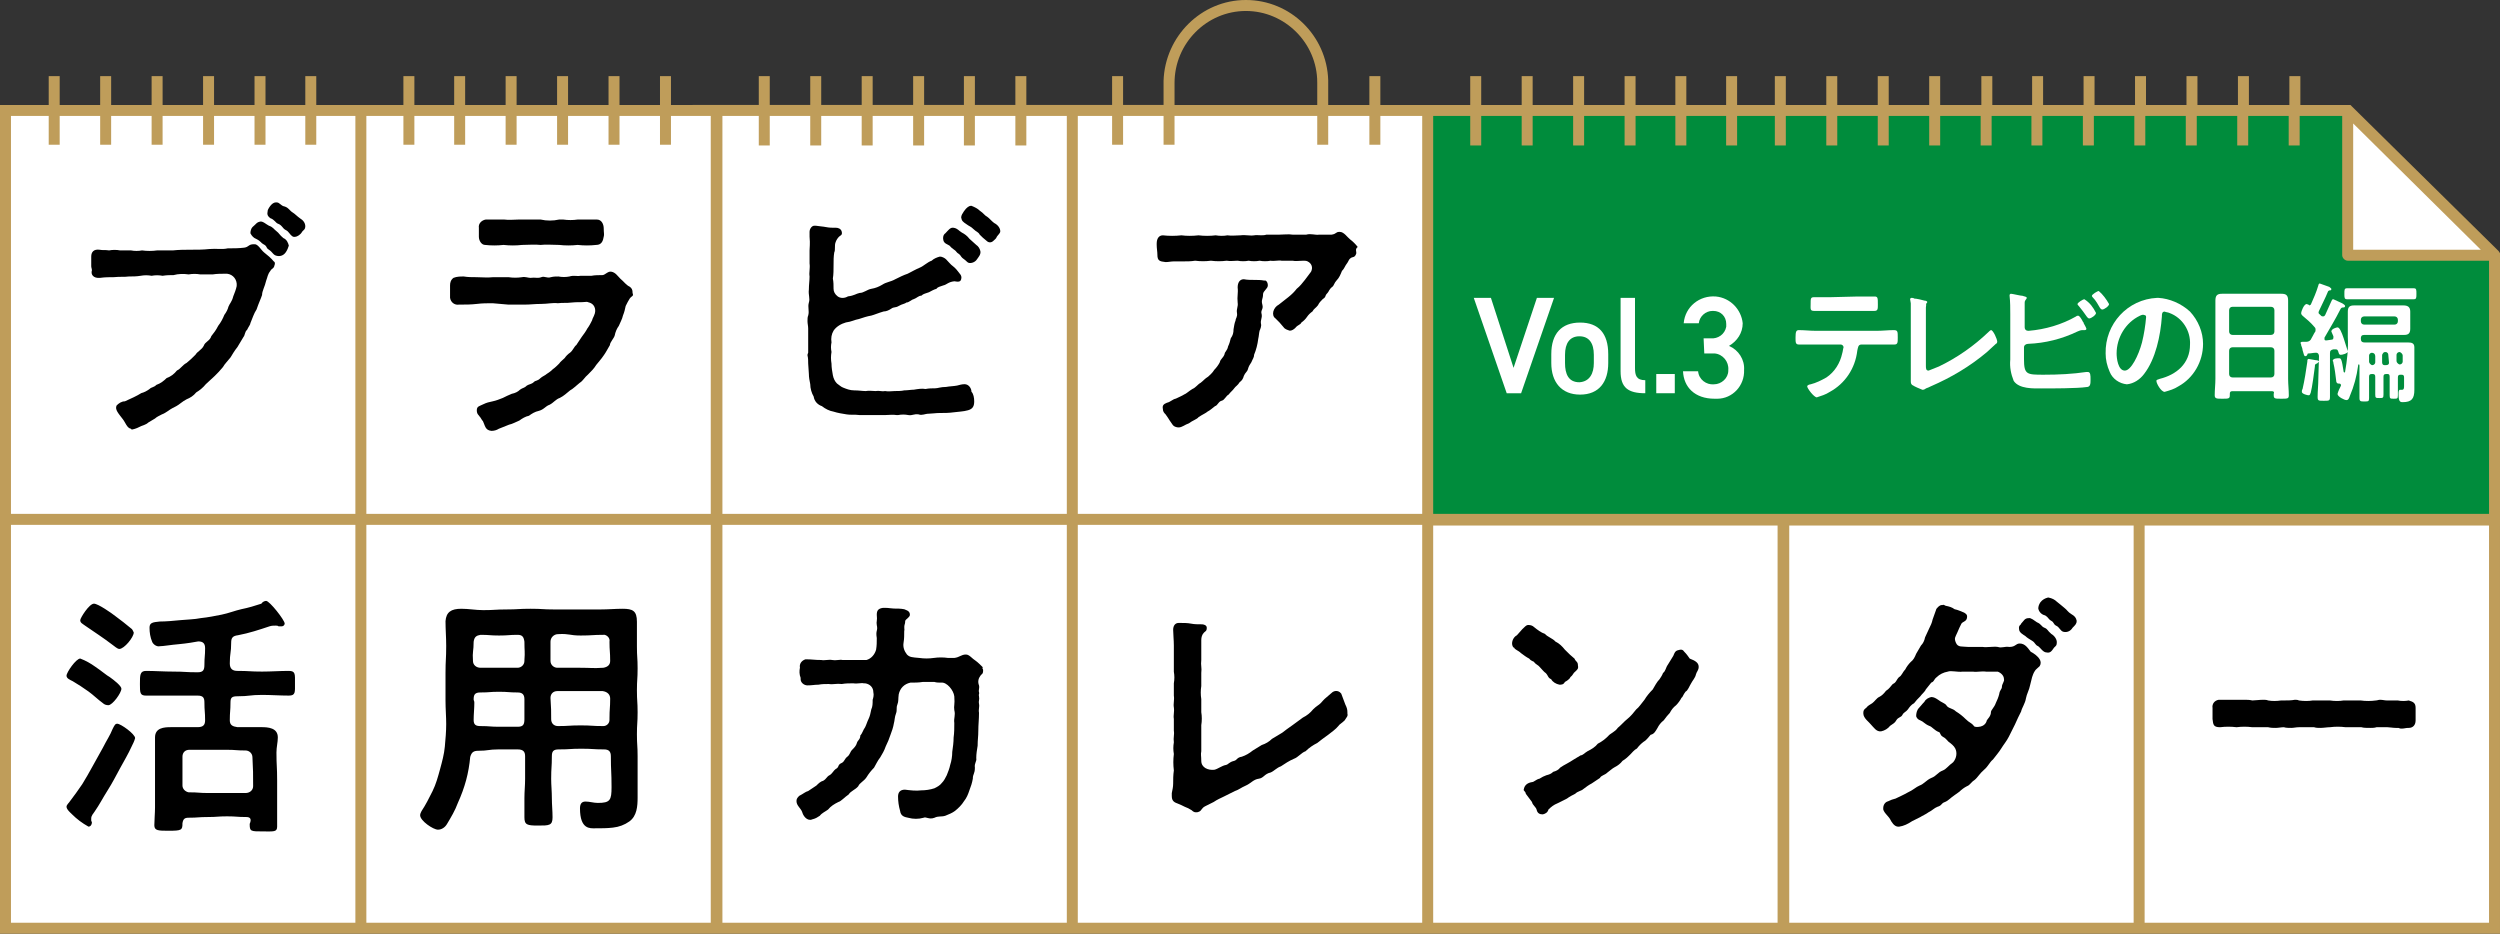 <?xml version="1.0" encoding="utf-8"?>
<!-- Generator: Adobe Illustrator 28.1.0, SVG Export Plug-In . SVG Version: 6.00 Build 0)  -->
<svg version="1.1" id="レイヤー_1" xmlns="http://www.w3.org/2000/svg" xmlns:xlink="http://www.w3.org/1999/xlink" x="0px"
	 y="0px" viewBox="0 0 364.4 136.1" style="enable-background:new 0 0 364.4 136.1;" xml:space="preserve">
<rect x="0" y="0" width="364.4" height="136.1" fill="#333333" stroke="none"/>
<style type="text/css">
	.st0{fill:#FFFFFF;}
	.st1{fill:#008C3C;}
	.st2{fill:#BF9D5A;}
</style>
<g transform="translate(182.222 68.07)">
	<g transform="translate(-181.422 -67.27)">
		<rect x="0" y="15.3" class="st0" width="51.8" height="59.6"/>
		<rect x="51.8" y="15.3" class="st0" width="51.8" height="59.6"/>
		<rect x="103.7" y="15.3" class="st0" width="51.8" height="59.6"/>
		<rect x="155.5" y="15.3" class="st0" width="51.8" height="59.6"/>
		<path class="st1" d="M362.8,36.4V75H207.3V15.3h134.1L362.8,36.4z"/>
		<rect x="103.7" y="74.9" class="st0" width="51.8" height="59.6"/>
		<rect x="51.8" y="74.9" class="st0" width="51.8" height="59.6"/>
		<rect x="0" y="74.9" class="st0" width="51.8" height="59.6"/>
		<rect x="155.5" y="74.9" class="st0" width="51.8" height="59.6"/>
		<rect x="207.3" y="74.9" class="st0" width="51.8" height="59.6"/>
		<rect x="259.2" y="74.9" class="st0" width="51.8" height="59.6"/>
		<rect x="311" y="74.9" class="st0" width="51.8" height="59.6"/>
		<path d="M39.2,37.9c-0.1,0.5-0.4,0.4-0.6,0.8c-0.4,0.5-0.4,0.9-0.6,1.4c-0.2,0.9-0.6,1.5-0.6,2.1c-0.2,0.6-0.5,1.2-0.8,2.1
			c-0.4,0.6-0.6,1.3-0.9,2c0,0.2-0.2,0.4-0.5,1c-0.3,0.2-0.3,0.8-0.5,1c-0.3,0.5-0.6,1-0.9,1.5c-0.4,0.5-0.7,1-1,1.5
			c-0.3,0.4-0.9,1-1.1,1.4c-0.4,0.5-0.8,0.9-1.2,1.3c-0.4,0.4-0.9,0.8-1.3,1.2c-0.4,0.5-0.9,0.9-1.4,1.2c-0.4,0.5-0.9,0.8-1.4,1
			c-0.6,0.3-1.1,0.8-1.5,1s-0.8,0.4-1.2,0.7c-0.3,0.2-0.6,0.4-0.9,0.5c-0.4,0.2-0.8,0.4-1,0.6c-0.3,0.2-0.7,0.4-1,0.6
			c-0.3,0.3-0.8,0.4-1,0.5c-0.4,0.2-0.8,0.4-1.3,0.5c-0.1,0-0.2,0-0.2-0.1c-0.6-0.1-0.8-0.9-1.2-1.4c-0.6-0.8-1.2-1.4-0.9-2
			c0.3-0.3,0.7-0.6,1.2-0.6c0.4-0.2,0.9-0.4,1.3-0.6c0.4-0.2,0.8-0.4,1.1-0.6c0.4-0.1,0.8-0.3,1.2-0.6c0.3-0.3,0.6-0.2,1-0.6
			c0.6-0.2,1.1-0.6,1.5-1c0.6-0.2,1.1-0.6,1.5-1.1c0.5-0.2,0.8-0.8,1.4-1.1c0.5-0.4,0.8-0.7,1.3-1.2c0.3-0.5,0.9-0.7,1.2-1.3
			c0.2-0.6,0.9-0.7,1.1-1.4c0.4-0.5,0.7-0.9,1-1.5c0.4-0.5,0.7-1.1,0.9-1.6c0.3-0.4,0.5-0.8,0.6-1.2c0.2-0.5,0.5-0.7,0.7-1.5
			c0.2-0.5,0.4-1,0.5-1.5c0.1-0.9-0.5-1.7-1.4-1.8c-0.1,0-0.2,0-0.2,0c-0.6,0-1.3,0-1.9,0.1c-0.6,0-1.2,0-1.8,0
			c-0.6-0.1-1.1-0.1-1.7,0c-0.7-0.1-1.5-0.1-2.2,0.1c-0.5,0-1,0-1.6,0.1c-0.5-0.1-1.1-0.1-1.6,0c-0.5-0.1-1.1-0.1-1.6,0
			c-0.6,0.1-1.2,0.1-1.7,0.1c-0.8,0.1-1.2,0-2.2,0.1c-0.6,0-1.3,0-2,0.1c-1,0.1-1.4-0.5-1.2-1.1c0-0.2-0.1-0.4-0.1-0.6v-0.3
			c0-0.3,0-0.6,0-0.9v-0.2c0-0.7,0.4-1.1,1.2-1c0.5,0.1,0.8,0,1.4,0.1c0.5-0.1,1.1-0.1,1.6,0c0.6,0,1,0,1.6,0c0.5,0.1,1.1,0.1,1.6,0
			c0.7,0.1,1.5,0.1,2.2,0c0.9,0,1.4,0,2.3,0c0.9-0.1,1.8-0.1,2.6-0.1c0.9,0,1.8,0,2.7-0.1c1.1-0.1,1.8,0.1,2.7-0.1
			c0.8,0,1.6,0,2.4-0.1c0.7-0.1,0.6-0.5,1.4-0.5c0.6-0.1,1,0.8,1.5,1.2s1,0.8,1.4,1.3C39.1,37.3,39.4,37.4,39.2,37.9z M41.3,35
			c-0.1,0.3-0.2,0.6-0.4,0.9c-0.3,0.5-0.8,0.7-1.3,0.6C39,36.4,39,36,38.4,35.6c-0.5-0.3-0.2-0.5-0.8-0.8c-0.4-0.2-0.3-0.4-1.1-0.8
			c-0.3-0.1-0.6-0.4-0.8-0.8c0-0.3,0.1-0.7,0.3-0.9c0.6-0.5,0.6-0.7,1.1-0.8c0.4-0.1,0.9,0.4,1.3,0.6c0.6,0.2,0.7,0.5,1.1,0.8
			s0.4,0.5,1,1C41,34.1,41.2,34.6,41.3,35z M43.7,32.2L43.7,32.2c0,0.4-0.2,0.5-0.4,0.7c-0.1,0.1-0.1,0.2-0.3,0.4
			c-0.3,0.3-0.7,0.5-1.1,0.4c-0.6-0.4-0.5-0.7-1.1-1c-0.4-0.2-0.5-0.7-1.1-0.9c-0.3-0.1-0.5-0.6-1.1-0.8c-0.3-0.2-0.5-0.5-0.4-0.9
			c0-0.3,0.1-0.4,0.2-0.6c0.5-0.8,0.9-0.8,1.1-0.8c0.5,0,0.6,0.5,1.2,0.6c0.6,0.2,0.7,0.6,1.2,0.9c0.2,0.1,0.7,0.6,1,0.8
			C43.4,31.3,43.7,31.7,43.7,32.2L43.7,32.2z"/>
		<path d="M91,42.7c-0.2,0.3-0.4,0.7-0.6,1.1c-0.1,0.5-0.2,0.9-0.4,1.4c-0.1,0.5-0.4,1-0.6,1.5c-0.3,0.4-0.5,0.9-0.6,1.4
			c-0.1,0.4-0.7,1-0.7,1.4c-0.3,0.5-0.6,1.1-0.9,1.5c-0.4,0.6-0.8,1-1.1,1.4c-0.3,0.5-0.7,0.9-1.2,1.4c-0.5,0.4-0.7,0.9-1.2,1.2
			c-0.5,0.4-1,0.9-1.4,1.1c-0.5,0.4-0.9,0.8-1.5,1.1c-0.6,0.2-0.9,0.7-1.5,1c-0.6,0.2-0.8,0.7-1.6,0.9c-0.5,0.1-1,0.4-1.4,0.7
			c-0.5,0.1-1,0.4-1.4,0.7c-0.5,0.2-1,0.5-1.5,0.6c-0.5,0.2-1,0.4-1.5,0.6c-0.3,0.2-0.7,0.3-1,0.3h-0.1c-0.9-0.1-0.9-0.8-1.2-1.4
			c-0.2-0.2-0.3-0.5-0.5-0.7c-0.1-0.2-0.4-0.3-0.4-0.9c0-0.6,0.4-0.6,1-0.9c0.4-0.2,0.8-0.3,1.3-0.4c0.5-0.1,1-0.3,1.5-0.5
			c0.4-0.2,0.8-0.4,1.3-0.6c0.5-0.1,0.9-0.3,1.2-0.6c0.4-0.3,0.6-0.2,1-0.6c0.3-0.2,0.7-0.2,1-0.5s0.5-0.1,1-0.6
			c0.2-0.2,0.7-0.4,0.9-0.6c0.5-0.3,0.8-0.6,0.9-0.7c0.3-0.2,0.6-0.5,0.9-0.8c0.2-0.3,0.5-0.5,0.8-0.8c0.2-0.3,0.5-0.6,0.8-0.8
			c0.4-0.3,0.6-0.9,0.9-1.1c0.3-0.4,0.5-0.8,0.8-1.2s0.6-0.8,0.8-1.2c0.3-0.4,0.5-0.8,0.7-1.2c0.1-0.4,0.2-0.4,0.4-1
			c0.2-0.7-0.1-1.4-0.8-1.6c-0.1,0-0.2-0.1-0.4-0.1c-1,0.1-1.3,0-2.2,0.1c-0.8,0.1-1.2,0-2,0.1c-0.7-0.1-1.5,0.1-2.4,0.1
			c-1,0-1.6,0.1-2.4,0.1c-0.7,0-1.6,0-2.4,0L71,43.4c-0.8,0-1.5,0-2.3,0.1c-0.9,0.1-1.6,0.1-2.6,0.1c-0.6,0.1-1.2-0.3-1.3-1
			c0-0.1,0-0.2,0-0.2v-0.8c0-0.3,0-0.5,0-0.8c0-0.4,0.1-0.8,0.5-1.1c0.5-0.2,1-0.2,1.5-0.2c0.6,0.1,1.2,0.1,1.8,0.1
			c0.9,0,1.6,0.1,2.5,0c0.7,0,1.6,0,2.2,0c0.7,0.1,1.3,0.1,2,0c0.4-0.1,0.9,0.1,1.2,0.1c0.7-0.1,1.1,0.1,1.6-0.1s0.8,0.2,1.4,0
			c0.4-0.1,0.7-0.1,1.1-0.1c0.5,0.1,1.1,0.1,1.6,0c0.6-0.2,1.1,0,1.6-0.1h1.6c0.5-0.1,1.1-0.1,1.6-0.1c0.4,0,0.8-0.6,1.3-0.5
			c0.6,0.1,0.9,0.6,1.3,1c0.6,0.5,0.8,0.9,1.4,1.2c0.3,0.2,0.4,0.5,0.4,0.8v0.1C91.6,42.4,91.3,42.3,91,42.7z M69,33.7
			c0-0.5,0-0.8,0-1.3c-0.1-0.6,0.4-1.1,1-1.2l0,0h2.7c0.7,0.1,1.4,0,2.1,0c0.2,0,0.4,0,0.5,0c0.4,0,0.7,0,1.1,0c0.5,0,1,0,1.6,0
			c0.9,0.2,1.8,0.2,2.7,0c0.2,0,0.4,0,0.6,0c0.7,0.1,1.4,0.1,2.1,0c0.3,0,0.5,0,0.8,0c0.5,0,1,0,1.5,0h0.5c0.7,0,1,0.7,1,1.3
			s0.1,0.9,0,1.2c-0.1,0.6-0.3,1.2-1.1,1.2c-0.9,0.1-1.8,0.1-2.7,0c-0.9,0.1-1.8,0.1-2.7,0c-1.1,0-1.8-0.1-2.7,0
			c-0.9-0.1-1.7,0-2.7,0c-0.9,0.1-1.8,0.1-2.7,0c-0.9,0.1-1.8,0.1-2.7,0C69.4,34.9,69,34.3,69,33.7L69,33.7z"/>
		<path d="M141.2,57.7c0,0.7-0.2,1.1-0.9,1.3s-1.4,0.2-2.1,0.3c-0.7,0.1-1.4,0.1-2.1,0.1c-0.5,0-1.1,0.1-1.5,0.1
			c-0.6,0-1,0.3-1.5,0.1c-0.7-0.1-0.9,0.2-1.5,0.1c-0.5-0.1-1-0.1-1.5,0h-0.2c-0.6-0.1-1.1,0-1.7,0c-0.3,0-0.7,0-1,0s-0.6,0-0.9,0
			c-0.4,0-0.8,0-1.1,0c-0.3,0-0.5,0-0.7,0c-0.7-0.1-1.4,0-1.9-0.1c-0.6-0.1-1.3-0.2-1.9-0.4c-0.6-0.1-1.2-0.4-1.7-0.8
			c-0.6-0.2-1.1-0.7-1.2-1.4c-0.3-0.5-0.5-1.2-0.5-1.8c-0.1-0.5-0.2-1-0.2-1.5c0-0.4-0.1-1.1-0.1-1.5s0-0.8-0.1-1.2
			c0-0.1,0-0.2,0.1-0.4c0-0.4,0-0.8,0-1.2c0-0.1,0-0.2,0-0.4c0-0.6,0-1.2,0-1.9c0-0.4-0.1-0.7-0.1-1.1c0-0.3,0-0.6,0.1-0.8
			c0.2-0.7-0.1-1.2,0.1-1.9c0.2-0.6-0.1-1.1,0-1.9c0-0.7,0.1-1.3,0.1-1.9c-0.1-0.6,0.1-1.2,0-1.9c0-0.6,0-1.3,0-1.9
			c0-0.5,0.1-0.9,0-2V33c0-0.4,0.3-0.9,0.7-0.9c0.1,0,0.1,0,0.2,0c0.6,0.1,1,0.1,1.5,0.2s0.9,0.1,1.5,0.1c0.2,0,0.7,0.1,0.8,0.6
			s-0.2,0.5-0.4,0.7c-0.2,0.2-0.4,0.5-0.5,0.8c-0.2,0.5,0,1.1-0.2,1.5c-0.1,0.6-0.1,1.2-0.1,1.9c0,0.6,0,1.3-0.1,1.9
			c0.1,0.5,0.1,1,0.1,1.5c0,0.4,0.2,0.8,0.6,1.1s1,0.3,1.5,0c0.9-0.1,1.2-0.4,1.7-0.5c0.6,0,1.1-0.5,1.7-0.6s1.1-0.3,1.6-0.6
			c0.6-0.4,1.2-0.4,1.9-0.8c0.6-0.3,1.2-0.6,1.8-0.8c0.6-0.3,1.1-0.6,1.8-0.9c0.5-0.2,1.1-0.8,1.7-1c0.3-0.3,0.8-0.5,1.2-0.6
			c0.3,0,0.7,0.2,0.9,0.4c0.3,0.3,0.7,0.8,1,1c0.4,0.3,0.7,0.7,1,1.1c0.2,0.2,0.3,0.5,0.2,0.8c-0.1,0.4-0.4,0.4-1,0.3
			c-0.9,0.1-1.1,0.5-1.6,0.6c-0.5,0.2-0.8,0.2-1,0.5c-0.4,0.1-0.7,0.3-1.1,0.5c-0.5,0.2-0.8,0.2-1.1,0.5c-0.4,0-0.6,0.3-1.1,0.5
			c-0.4,0.1-0.7,0.5-1.1,0.5c-0.2,0.2-0.6,0.2-1.1,0.5s-0.7,0.1-1.1,0.4c-0.3,0.2-0.7,0.4-1.1,0.4c-0.7,0.2-1.4,0.5-1.8,0.6
			c-0.6,0.1-1.2,0.3-1.8,0.5c-0.6,0.1-1.1,0.4-1.9,0.5c-0.7,0.2-1.4,0.6-1.8,1.2c-0.3,0.5-0.4,1.1-0.3,1.7c-0.1,0.5-0.1,0.9,0,1.4
			c-0.1,0.6-0.1,1.1,0,1.7c0,0.6,0.1,1.1,0.2,1.7c0.1,0.5,0.3,0.9,0.6,1.2c0.3,0.2,0.6,0.5,0.9,0.6c0.5,0.2,1,0.4,1.6,0.4
			c0.7,0,1.2,0.1,1.7,0.1c0.5-0.1,0.9,0,1.4,0c0.6-0.1,0.9,0.1,1.4,0c0.5,0.1,1,0,1.4,0s1,0,1.4-0.1c0.5,0,1-0.1,1.4-0.1
			c0.6-0.1,1.2-0.2,1.7-0.1c0.5-0.1,1-0.1,1.4-0.1s0.8-0.2,1.6-0.2c0.5-0.1,1.1-0.1,1.6-0.2c0.4-0.1,0.7-0.2,1.1-0.2
			c0.6,0,1,0.6,1,1.1C141.1,56.6,141.2,57.2,141.2,57.7z M142.1,35.8c0.1,0.5-0.3,0.9-0.5,1.2c-0.3,0.5-1.1,0.7-1.4,0.4
			c-0.5-0.5-0.7-0.5-0.9-0.8c-0.3-0.5-0.5-0.4-0.7-0.7s-0.6-0.4-1-0.9c-0.3-0.2-0.8-0.3-0.9-0.8c-0.1-0.4,0-0.8,0.3-1
			c0.4-0.4,0.7-0.9,1.2-0.8c0.6,0.1,0.7,0.4,1.2,0.7c0.4,0.2,0.8,0.5,1.1,0.9c0.3,0.3,0.7,0.6,1,0.9C141.8,35.1,142,35.4,142.1,35.8
			L142.1,35.8z M145,32.9c0,0.3-0.3,0.5-0.5,0.8c-0.1,0.3-0.3,0.4-0.5,0.6c-0.3,0.3-0.7,0.3-1,0c-0.4-0.3-0.7-0.6-1-0.9
			c-0.2-0.4-0.5-0.4-0.9-0.8c-0.4-0.4-0.6-0.4-1-0.7c-0.6-0.4-0.7-0.5-0.8-1c0-0.3,0.2-0.6,0.4-0.9c0.4-0.6,0.8-0.8,1-0.8h0.1
			c0.5,0.2,0.9,0.4,1.2,0.7c0.6,0.4,0.7,0.7,1.1,0.9c0.3,0.2,0.6,0.6,1,0.9C144.7,32,145,32.5,145,32.9L145,32.9z"/>
		<path d="M196.9,36.1L196.9,36.1c-0.2,0.7-0.5,0.5-0.8,0.7s-0.3,0.4-0.5,0.7c-0.4,0.5-0.4,0.8-0.8,1.2c-0.2,0.5-0.4,1-0.8,1.4
			c-0.3,0.3-0.4,0.8-0.6,0.9c-0.5,0.4-0.5,0.7-0.7,0.9c-0.5,0.5-0.1,0.5-0.7,0.9c-0.3,0.3-0.5,0.5-0.7,0.9c-0.3,0.4-0.6,0.5-0.8,0.9
			c-0.3,0.2-0.6,0.5-0.8,0.8s-0.5,0.6-0.8,0.8c-0.2,0.4-0.5,0.3-0.9,0.8c-0.2,0.2-0.5,0.4-0.8,0.4c-0.3-0.1-0.7-0.2-0.9-0.5
			c-0.2-0.2-0.4-0.5-0.6-0.7c-0.2-0.2-0.4-0.4-0.6-0.6c-0.3-0.2-0.4-0.6-0.3-1c0.1-0.4,0.4-0.8,0.8-1c0.5-0.4,0.9-0.7,1.4-1.1
			c0.5-0.4,0.9-0.8,1.2-1.2c0.5-0.4,0.8-0.8,1.2-1.3c0.3-0.4,0.6-0.8,0.9-1.2c0.3-0.6,0.1-1.2-0.5-1.5c-0.2-0.1-0.4-0.1-0.6-0.1
			c-0.6,0-1.2,0.1-1.6,0c-0.5,0-1.1,0-1.6,0c-0.4-0.1-1.1,0.1-1.6,0c-0.5,0.1-1.1,0.1-1.6,0c-0.5,0.1-1.1,0.1-1.6,0
			c-0.5,0.1-1.1,0.1-1.6,0c-0.5,0-1.1,0.1-1.6,0c-0.8,0.1-1.5,0.1-2.3,0c-0.8,0.1-1.5,0.1-2.3,0c-0.6,0.1-1.2,0.1-1.8,0.1
			c-0.5,0-0.9,0-1.3,0s-0.8,0.1-1.2,0.1c-0.9-0.1-1.2-0.2-1.2-1.1c0-0.4-0.1-0.9-0.1-1.4v-0.2c0-0.7,0.3-1.2,0.9-1.2
			c0.9,0.1,1.8,0.1,2.7,0c0.8,0.1,1.6,0.1,2.5,0c0.8,0.1,1.7,0.1,2.5,0c0.6,0.1,1.2,0.1,1.7,0c0.6,0.1,1.3,0,1.9,0
			c0.8-0.1,1.4,0.1,2,0c0.5-0.1,1.2,0.1,1.8-0.1c0.6,0,1.2,0,1.9,0c0.6,0,1.3-0.1,1.9,0c0.7,0,1.3,0,2,0c0.7-0.2,1.3,0.1,1.9,0
			c0.6,0,1.2,0,1.8,0c0.7-0.1,0.6-0.4,1.1-0.4h0.1c0.6,0,1.1,0.8,1.5,1.1s0.8,0.7,1.1,1.1C196.7,35.5,196.9,35.8,196.9,36.1z
			 M184,40.8c0,0.5-0.7,0.8-0.7,1.3c0,0.7-0.3,0.8-0.1,1.5s-0.3,0.8-0.1,1.4c0.1,0.6-0.2,0.8-0.1,1.4c0.1,0.3-0.1,0.8-0.2,1
			c-0.1,0.4-0.1,0.8-0.2,1.2c-0.1,0.8-0.3,1.6-0.6,2.3c0,0.4-0.2,0.6-0.4,1.1c-0.2,0.3-0.4,0.6-0.5,1s-0.4,0.5-0.6,1
			c-0.1,0.4-0.3,0.7-0.6,0.9c-0.3,0.5-0.6,0.6-0.8,0.9c-0.2,0.3-0.6,0.6-0.8,0.9c-0.4,0.2-0.6,0.8-1,0.9c-0.5,0.1-0.6,0.7-1,0.8
			c-0.4,0.3-0.7,0.6-1.1,0.8c-0.2,0.2-0.7,0.4-1.3,0.8c-0.2,0.3-0.9,0.5-1.4,0.9c-0.6,0.2-1,0.6-1.5,0.6h-0.1
			c-0.8-0.1-0.8-0.5-1.2-1c-0.2-0.3-0.3-0.5-0.6-0.9c-0.2-0.2-0.4-0.4-0.4-0.8c-0.1-0.5,0.1-0.7,0.6-0.9c0.5-0.1,0.8-0.5,1.3-0.6
			c0.4-0.2,0.9-0.4,1.2-0.6c0.3-0.1,0.7-0.5,1.2-0.8c0.5-0.2,0.8-0.7,1.2-0.9c0.4-0.3,0.6-0.6,1.1-0.9c0.2-0.2,0.6-0.5,0.9-1
			c0.3-0.3,0.6-0.7,0.8-1.1c0.1-0.5,0.5-0.6,0.7-1.2c0-0.3,0.4-0.5,0.5-1.1c0.2-0.4,0.3-0.8,0.4-1.2c0.3-0.4,0.4-0.8,0.4-1.3
			c0.1-0.5,0.1-0.8,0.3-1.3c0-0.3,0.3-0.5,0.2-1.1s0.2-0.9,0.1-1.5c-0.1-0.9,0.1-1.4,0-2.2c0-0.7,0.3-1.2,0.9-1.2
			c0.5,0.1,1,0.1,1.5,0.1s1,0,1.5,0.1C183.7,40,184,40.3,184,40.8C184,40.7,184,40.7,184,40.8L184,40.8z"/>
		<path d="M142.5,96.9c0,0.6-0.2,0.5-0.4,0.8c-0.3,0.4-0.4,0.9-0.2,1.4c0.1,0.4-0.1,0.7,0,1c0.1,0.2-0.1,0.3,0,0.6
			c0.1,0.5-0.1,0.7,0,1.1s-0.1,0.8,0,1.3c0,1-0.1,1.7-0.1,2.6s-0.1,1.3-0.1,2.2c-0.1,0.6-0.2,1.2-0.2,1.8c0.1,0.5-0.3,0.7-0.2,1.4
			c0,0.9-0.3,0.9-0.3,1.6c-0.1,0.6-0.3,1.2-0.5,1.7c-0.2,0.6-0.4,1.1-0.8,1.6c-0.3,0.5-0.8,1-1.3,1.4c-0.4,0.3-0.9,0.5-1.4,0.7
			c-0.6,0.2-1,0-1.6,0.3c-0.8,0.3-1.2-0.2-1.6,0c-0.7,0.2-1.5,0.2-2.2,0c-0.5-0.1-1.1-0.2-1.2-1c-0.2-0.7-0.3-1.4-0.3-2.1
			c0-0.6,0.3-1,1-1c0.8,0.1,1.6,0.2,2.4,0.1c0.6,0,1.3-0.1,1.9-0.3c0.4-0.2,0.8-0.4,1.1-0.8c0.3-0.3,0.5-0.7,0.7-1.1
			c0.2-0.5,0.4-1,0.5-1.5c0.2-0.6,0.3-1.3,0.3-1.9c0.1-0.7,0.2-1.4,0.2-2.1c0.1-0.7,0.1-1.4,0.1-2.1c-0.1-0.8,0.2-1.1,0-1.9
			c-0.1-0.6,0.1-0.8,0-2c-0.1-0.9-1.1-2.1-1.9-2c-0.3,0-0.7,0-1-0.1c-0.5,0-1,0-1.7,0c-0.6,0.1-1.2,0.1-1.8,0.1
			c-0.9,0.2-1.5,0.8-1.7,1.7c-0.1,0.7,0,1-0.2,1.5s0,0.8-0.2,1.3s-0.2,1.1-0.3,1.4c-0.1,0.6-0.3,1.2-0.5,1.7
			c-0.2,0.6-0.4,1.1-0.7,1.7c-0.2,0.6-0.5,1.1-0.8,1.6c-0.4,0.5-0.6,1-0.9,1.5c-0.4,0.4-0.8,0.9-1.1,1.4c-0.4,0.6-1,0.8-1.2,1.3
			c-0.4,0.5-1.1,0.7-1.4,1.2c-0.6,0.4-1.1,1-1.5,1.1c-0.6,0.3-1.1,0.6-1.5,1.1c-0.4,0.3-0.9,0.5-1.2,0.9c-0.3,0.2-0.6,0.4-1,0.5
			c-0.1,0-0.2,0.1-0.4,0.1c-0.7,0-1.1-0.8-1.2-1.2c-0.2-0.5-0.8-0.9-0.8-1.5v-0.1c0-0.3,0.2-0.5,0.4-0.7c0.6-0.3,0.9-0.6,1.3-0.7
			l1.2-0.8c0.3-0.3,0.6-0.6,1-0.7c0.5-0.3,0.5-0.6,0.9-0.8c0.4-0.2,0.6-0.7,0.9-0.9c0.6-0.3,0.2-0.6,0.9-0.9
			c0.4-0.2,0.4-0.6,0.8-0.9s0.4-0.7,0.7-1c0.3-0.3,0.6-0.6,0.7-1s0.5-0.5,0.5-1.1c0.3-0.3,0.4-0.8,0.7-1.2c0.2-0.4,0.3-0.8,0.5-1.2
			c0.2-0.4,0.3-0.9,0.4-1.4c0.2-0.4,0.2-0.9,0.2-1.4c0.1-0.3,0.2-0.7,0.1-1.1c0-0.7-0.5-1.2-1.2-1.3c-0.1,0-0.1,0-0.2,0
			c-0.3-0.1-1,0.1-1.5,0c-0.6,0-1.1,0-1.7,0.1c-0.8-0.1-1.2,0.1-1.9,0c-0.5,0-1,0-1.5,0.1c-0.6,0-0.9,0.1-1.6,0.1
			c-0.5,0-1-0.4-1-0.9c0-0.1,0-0.1,0-0.2c-0.2-0.5-0.2-1-0.1-1.5c-0.1-0.5,0.2-1,0.8-1.2h0.1c0.9,0,1.2,0.1,2.2,0.1
			c0.5,0.1,1.1-0.1,1.6,0c0.7,0.1,1.1-0.1,1.5,0c0.5,0,1,0,1.6,0s1.3,0,1.9,0c0.7-0.2,1.2-0.8,1.4-1.5c0.1-0.6,0.1-1.1,0.1-1.7
			c-0.2-1.2,0.2-1,0-1.9c-0.1-0.5,0.1-0.6,0-1.5c0-0.6,0.2-0.9,0.9-1c0.1,0,0.2,0,0.4,0c0.4,0,0.9,0.1,1.2,0.1c0.5,0,1,0,1.5,0.1
			c0.2,0.1,0.7,0.2,0.8,0.6s-0.1,0.5-0.4,0.8c-0.4,0.3-0.2,0.4-0.3,0.7c-0.2,0.6,0,0.8-0.1,1.1c0,0.6,0,1.1-0.1,1.7s0.1,1.2,0.5,1.7
			c0.4,0.4,0.7,0.4,1.8,0.5c0.7,0.1,1.4,0.1,2.1,0c0.7-0.1,1.4-0.1,2.1,0h0.9c0.8-0.1,1-0.5,1.7-0.5c0.5,0,0.9,0.6,1.4,0.9
			c0.3,0.2,0.8,0.7,1.1,1C142.2,96.5,142.5,96.6,142.5,96.9z"/>
		<path d="M195.2,104.2c-0.4,0.4-0.8,0.6-0.9,0.8c-0.4,0.5-1,0.9-1.5,1.3c-0.7,0.5-1.1,0.8-1.6,1.2c-0.6,0.3-1.2,0.7-1.7,1.2
			c-0.6,0.2-1.1,0.9-1.7,1.1c-0.7,0.3-1.3,0.7-1.9,1.1c-0.6,0.2-1,0.7-1.5,0.9c-0.9,0.2-1,0.8-1.7,0.9c-0.8,0.1-1.2,0.7-1.9,1
			s-1,0.6-1.6,0.8c-0.6,0.3-1,0.5-1.6,0.8s-0.9,0.4-1.5,0.8c-0.4,0.2-0.8,0.4-1.2,0.6c-0.6,0.3-0.5,0.6-0.9,0.8
			c-0.2,0.1-0.3,0.1-0.5,0.1s-0.4-0.1-0.6-0.3c-0.3-0.2-0.7-0.4-1-0.5c-0.4-0.2-0.6-0.3-1.1-0.5c-0.6-0.2-0.8-0.5-0.8-1.1
			c0-0.1,0-0.3,0-0.4c0.1-0.5,0.2-0.9,0.2-1.4c0-0.6,0-1.2,0.1-1.9c-0.1-0.8-0.1-1.6,0-2.4c-0.1-0.6-0.1-1.1,0-1.7
			c-0.1-0.7,0.1-1.1,0-1.7V104c-0.1-0.6,0.1-1,0-1.7c-0.1-0.5,0.1-1.1,0-1.7c0-0.6,0-1.2,0-1.8c0.1-0.6,0.1-1.1,0-1.7
			c0-0.7,0-1.1,0-1.7c0-0.8,0-1.2,0-2.1c0-0.8-0.1-1.7-0.1-2.3c0-0.6,0.3-1,0.8-1c0.1,0,0.2,0,0.2,0c0.5,0,1.1,0,1.6,0.1
			s1,0.1,1.6,0.1c0.2,0,0.7,0.1,0.7,0.5c0,0.5-0.2,0.5-0.4,0.7c-0.3,0.3-0.4,0.7-0.4,1.1s0,0.8,0,1.2c0,0.6,0,1.2,0,1.7
			c-0.1,0.8,0.1,1.1,0,1.9c0,0.6,0,1.3,0,1.9c-0.1,0.6-0.1,1.3,0,1.9c0,0.6,0,1.2,0,1.9c0.1,0.6,0.1,1.3,0,1.9c0,0.6,0,1.3,0,1.9
			s0,1.3,0,1.9c-0.1,0.5,0,0.7,0,1.4c0,1,1,1.4,1.9,1.3c0.5-0.1,1.1-0.6,1.7-0.7c0.4-0.1,0.4-0.4,1.2-0.6c0.4-0.1,0.4-0.5,1.1-0.6
			c0.6-0.2,1.1-0.5,1.6-0.9l1.3-0.8c0.6-0.2,1.1-0.5,1.5-0.9c0.5-0.3,1-0.6,1.5-0.9c0.4-0.3,0.9-0.7,1.5-1.1
			c0.4-0.3,1.1-0.8,1.5-1.1c0.6-0.3,1.1-0.7,1.5-1.2c0.5-0.5,0.8-0.6,1.1-0.9s0.4-0.5,0.9-0.9l0.7-0.6c0.3-0.3,0.8-0.4,1.2-0.1
			c0.1,0.1,0.1,0.1,0.2,0.2c0.2,0.5,0.4,1.1,0.6,1.6c0.2,0.4,0.3,0.7,0.3,1.1v0.2C195.7,103.6,195.5,103.7,195.2,104.2z"/>
		<path d="M222.1,95.2c-0.4-0.2-0.8-0.5-1.2-0.8c-0.4-0.4-0.9-0.5-1-0.8c-0.2,0-0.3-0.4-0.3-0.6c0-0.5,0.3-1,0.7-1.2l0.8-0.9
			c0.3-0.3,0.6-0.6,0.8-0.6c0.1,0,0.1,0,0.1,0c0.3,0,0.6,0.1,0.8,0.3c0.5,0.4,1,0.8,1.6,1c0.3,0.4,1.2,0.7,1.5,1.1
			c0.6,0.3,1,0.7,1.4,1.2c0.6,0.6,0.9,0.9,1.4,1.3c0.2,0.5,0.5,0.4,0.5,1c0.1,0.5-0.1,0.6-0.4,0.9c-0.3,0.2-0.3,0.5-0.7,0.8
			c-0.1,0.3-0.6,0.6-0.8,0.7c-0.2,0.4-0.5,0.4-0.8,0.4c-0.5-0.1-1-0.4-1.2-0.8c-0.5-0.2-0.4-0.5-0.8-0.9c-0.2-0.1-0.6-0.6-0.8-0.8
			c-0.3-0.4-0.6-0.4-0.9-0.8C222.8,95.6,222.4,95.6,222.1,95.2z M246.8,96.4c0,0.5-0.3,0.7-0.4,1.1c-0.1,0.5-0.5,0.9-0.7,1.3
			c-0.2,0.3-0.5,1.1-0.8,1.2c-0.4,0.5-0.4,0.8-0.6,0.9c-0.2,0.4-0.5,0.8-0.8,1.1c-0.4,0.3-0.7,0.7-0.9,1.1c-0.3,0.3-0.6,0.7-0.9,1.1
			c-0.4,0.3-0.7,0.7-0.9,1.1c-0.3,0.5-0.5,0.9-1,1c-0.2,0.2-0.6,0.8-1,1c-0.4,0.3-0.7,0.6-1,1c-0.4,0.2-0.7,0.6-1,0.9
			s-0.6,0.6-1.1,0.9c-0.3,0.4-0.7,0.7-1.1,0.9c-0.4,0.2-0.8,0.6-1.1,0.8c-0.4,0.4-0.9,0.4-1.1,0.8l-1.2,0.8
			c-0.4,0.2-0.8,0.5-1.2,0.8c-0.3,0.3-0.8,0.3-1.2,0.7c-0.4,0.2-0.8,0.4-1.2,0.7c-0.4,0.2-0.8,0.4-1.4,0.7c-0.5,0.2-0.9,0.5-1.3,0.9
			c-0.1,0.4-0.4,0.6-0.8,0.7H224c-0.4,0-0.7-0.2-0.8-0.6c-0.1-0.5-0.6-0.7-0.7-1.2c-0.3-0.4-0.6-0.8-0.9-1.2c0-0.3-0.4-0.5-0.3-0.6
			c0.1-0.7,0.6-1,1.2-1.1c0.3,0,0.6-0.4,1.1-0.5c0.3-0.2,0.7-0.4,1-0.5c0.4-0.1,0.7-0.2,1-0.5c0.4-0.1,0.8-0.3,1-0.6
			c0.3-0.2,0.6-0.4,1-0.6s0.5-0.3,1-0.6c0.3-0.2,0.7-0.4,1-0.6c0.3,0,0.5-0.3,1-0.6c0.6-0.3,1.1-0.6,1.5-1.1
			c0.6-0.3,1.1-0.7,1.5-1.1c0.3-0.4,1-0.6,1.4-1.2c0.6-0.5,0.9-0.9,1.4-1.3s0.9-0.9,1.3-1.4c0.4-0.3,0.7-0.8,1.2-1.4
			c0.3-0.5,0.7-1,1.2-1.5c0.3-0.5,0.6-1.1,1-1.5c0.2-0.3,0.4-0.6,0.5-0.9c0.4-0.3,0.4-0.8,0.7-1.2c0.3-0.5,0.5-0.8,0.8-1.3
			c0.2-0.5,0.3-0.7,0.6-0.8c0.6-0.2,0.8-0.1,1,0.2c0.4,0.4,0.5,0.6,0.8,1C246.3,95.5,246.8,95.8,246.8,96.4L246.8,96.4z"/>
		<path d="M296.5,95.3c0.2,0.3,0.2,0.7,0,1c-0.3,0.3-0.6,0.5-0.7,0.7c-0.2,0.3-0.3,0.6-0.4,0.9c-0.1,0.4-0.2,0.8-0.3,1.2
			c-0.1,0.6-0.5,1.3-0.6,1.9c-0.1,0.7-0.6,1.4-0.7,1.9c-0.3,0.6-0.6,1.2-0.9,1.9c-0.4,0.8-0.6,1.2-0.9,1.8c-0.3,0.6-0.8,1.2-1.1,1.7
			c-0.3,0.5-0.9,1.2-1.2,1.6c-0.5,0.4-0.7,1-1.3,1.5c-0.7,0.6-0.9,1.1-1.4,1.5c-0.6,0.4-0.6,0.7-1.1,0.9c-0.4,0.2-0.8,0.5-1.1,0.8
			l-0.7,0.5c-0.6,0.4-0.9,0.8-1.4,1c-0.6,0.2-0.4,0.5-1.1,0.7c-0.5,0.2-0.7,0.5-1.3,0.8c-0.4,0.3-0.9,0.5-1.2,0.7
			c-0.4,0.2-0.8,0.4-1.2,0.6c-0.6,0.4-1.2,0.7-1.9,0.8h-0.1c-0.6,0-1-0.7-1.2-1.1s-1.1-1.1-1-1.6c0-0.5,0.3-0.9,0.7-1
			c0.4-0.2,0.7-0.3,1.1-0.4c0.6-0.3,1.1-0.5,1.8-0.9c0.7-0.3,1.2-0.8,1.7-1c0.6-0.2,1-0.8,1.7-1.1c0.8-0.3,0.9-0.8,1.7-1.1
			c0.5-0.2,0.8-0.7,1.5-1.2c0.5-0.6,0.6-1.4,0.3-2c-0.2-0.4-0.6-0.7-1-1c-0.3-0.3-0.4-0.5-0.8-0.7c-0.5-0.3-0.3-0.6-0.6-0.7
			c-0.6-0.2-1-0.8-1.4-0.9c-0.7-0.3-0.8-0.6-1.3-0.8c-0.3-0.1-0.5-0.3-0.6-0.6c0-0.4,0.1-0.9,0.4-1.2c0.3-0.3,0.4-0.5,0.8-0.9
			c0.2-0.4,0.6-0.6,1-0.7c0.4,0,0.7,0.2,1,0.4c0.5,0.4,1,0.5,1.2,0.8c0.3,0.5,0.9,0.4,1.4,0.9c0.5,0.3,1,0.7,1.4,1.1
			c0.6,0.6,0.8,0.5,1.2,1c0.1,0.2,0.5,0.2,1,0.1c0.4-0.1,0.8-0.4,0.9-0.9c0.1-0.2,0.6-0.6,0.6-1.2c0-0.3,0.5-0.7,0.7-1.3
			c0.2-0.4,0.4-0.9,0.5-1.3c0.1-0.7,0.4-0.7,0.4-1.1s0.4-0.8,0.3-1.1c0-0.5-0.4-0.9-0.9-1.1c-0.7,0-0.9,0-1.7,0
			c-0.7-0.1-1.4,0.1-1.9,0h-1.5c-0.8,0.1-1.7-0.2-2.2,0c-0.6,0.1-1.2,0.4-1.6,0.8c-0.5,0.4-0.3,0.6-0.8,0.8l-0.8,1
			c-0.1,0.3-0.6,0.7-0.8,1c-0.4,0.4-0.6,0.6-0.9,1c-0.4,0.2-0.7,0.6-0.9,0.9c-0.3,0.4-0.6,0.4-0.8,0.8c-0.2,0.4-0.6,0.3-0.9,0.8
			c-0.2,0.4-0.5,0.5-0.9,0.8c-0.3,0.4-0.8,0.7-1.3,0.8c-0.7,0.1-1.1-0.6-1.5-1c-0.2-0.3-1.1-0.9-1.1-1.6v-0.1c0-0.5,0.3-0.6,0.5-0.8
			c0.1-0.2,0.5-0.4,0.8-0.6s0.7-0.8,1-0.9c0.4-0.2,0.7-0.5,1-0.9c0.5-0.3,0.7-0.7,1-1c0.5-0.2,0.5-0.6,0.9-1
			c0.4-0.2,0.5-0.7,0.9-1.1c0.2-0.4,0.5-0.8,0.8-1.1c0.4-0.3,0.6-0.7,0.8-1.2l0.7-1.2c0.3-0.3,0.5-0.7,0.6-1.2
			c0.2-0.4,0.4-0.9,0.6-1.3s0.4-0.8,0.5-1.3l0.5-1.4c0-0.2,0.6-0.8,0.9-0.7c0.2-0.1,0.3,0,0.5,0.1c0.5,0.1,0.9,0.2,1.3,0.5
			c0.5,0.1,0.9,0.3,1.4,0.5c0.3,0.2,0.5,0.3,0.4,0.8s-0.6,0.5-0.8,0.8c-0.2,0.4-0.4,0.8-0.6,1.3c-0.3,0.7-0.5,0.8-0.2,1.5
			s0.9,0.5,1.8,0.6c0.7,0,1.4,0,2.1,0c0.6,0.1,1.6-0.1,2.2,0c0.6,0.2,0.9-0.1,1.7,0c0.9,0,0.9-0.5,1.5-0.5c0.8,0,1.2,0.7,1.6,1.2
			C295.6,94.4,296.2,94.8,296.5,95.3z M299,92.8c0,0.5-0.1,0.5-0.4,0.8c-0.4,0.6-0.6,0.8-1.1,0.7c-0.5,0-0.9-0.7-1.2-0.9
			c-0.5-0.2-0.4-0.5-0.9-0.8c-0.3-0.2-0.7-0.4-1-0.7c-0.3-0.2-0.9-0.5-0.9-1c-0.1-0.6,0.3-0.6,0.3-0.8c0.4-0.4,0.5-0.8,1.1-0.8
			c0.3-0.1,0.9,0.4,1.2,0.6c0.7,0.3,0.6,0.6,1.1,0.8c0.5,0.2,0.4,0.4,1,0.9C298.7,91.9,299,92.4,299,92.8z M301.9,89.7L301.9,89.7
			c0,0.4-0.2,0.6-0.6,1c-0.3,0.5-0.8,0.7-1.3,0.6s-0.6-0.7-1.1-0.9c-0.4-0.2-0.3-0.5-0.7-0.7c-0.5-0.3-0.4-0.5-0.9-0.8
			c-0.5-0.1-0.9-0.5-1-1c0-0.3,0.1-0.6,0.3-0.9c0.3-0.4,0.7-0.6,1.1-0.7h0.1c0.5,0.1,0.9,0.3,1.2,0.6c0.4,0.3,0.6,0.5,1.1,0.9
			c0.4,0.3,0.5,0.6,1,0.9S301.8,89.2,301.9,89.7L301.9,89.7z"/>
		<path d="M349.3,105.4c-0.2,0-0.3,0-0.5-0.1c-0.1,0-0.3,0-0.4,0c-0.4,0-0.9-0.1-1.2-0.1c-0.7,0-1,0-1.6,0c-0.3,0.1-0.6,0.1-0.9,0.1
			c-0.5,0-1,0-1.3-0.1c-0.3,0-0.5,0-0.8,0c-0.5,0-1,0-1.5,0c-0.8-0.1-1.5-0.1-2.3,0c-0.4,0-0.9,0.1-1.4,0.1c-0.3,0-0.6,0-0.9-0.1
			c-0.9,0-1.4,0-2.2,0c-0.4,0-0.8,0.1-1.1,0.1c-0.4,0-0.8,0-1.1-0.1c-0.4,0-0.8,0.1-1.2,0.1c-0.3,0-0.7,0-1.1-0.1
			c-0.7,0-1.6,0-2.3,0c-0.8-0.1-1.5-0.1-2.3,0c-0.8-0.1-1.6-0.1-2.4,0c-1,0-1-0.4-1.1-1.2c0-0.1,0-0.2,0-0.3c0-0.3,0-0.6,0-1v-0.3
			c-0.1-0.6,0.3-1.1,0.9-1.2c0.1,0,0.1,0,0.2,0h0.1c0.2,0,0.4,0,0.5,0c0.5,0,1,0,1.5,0h0.3c0.4,0,0.7,0,1.1,0s0.8,0,1.2,0.1
			c0.4,0,1-0.1,1.6-0.1c0.2,0,0.5,0,0.7,0.1c0.6,0.1,1.2,0.1,1.9,0c0.1,0,0.3,0,0.4,0c0.5,0,1.1,0,1.6-0.1c0.2,0,0.4,0,0.6,0.1
			c0.7,0.1,1.4,0.1,2,0h0.2c0.6,0,1.1,0,1.7,0c0.2,0,0.4,0,0.6,0c0.7,0.1,1.4,0.1,2,0h2.5c0.7,0.1,1.5,0.1,2.2,0
			c0.2,0,0.4-0.1,0.6-0.1c0.4,0,0.7,0.1,1,0.1c0.6,0,1,0,1.4,0h0.2c0.5,0.1,1.1,0.1,1.6,0c0.7,0.2,1,0.4,1,1.1v1.8
			c0,0.7-0.4,1.1-1,1.1h-0.1C349.9,105.3,349.6,105.4,349.3,105.4z"/>
		<path class="st0" d="M362.8,36.4h-21.4V15.3L362.8,36.4z"/>
		<path class="st2" d="M363.4,35.8C363.4,35.8,363.4,35.8,363.4,35.8L342,14.7c0,0,0,0,0,0l-0.2-0.2h-7.3v-4.2h-1.6v4.2h-5.9v-4.2
			h-1.6v4.2h-5.9v-4.2h-1.6v4.2h-5.9v-4.2h-1.6v4.2h-5.9v-4.2h-1.6v4.2h-5.9v-4.2h-1.6v4.2h-5.8v-4.2h-1.6v4.2H282v-4.2h-1.6v4.2
			h-5.9v-4.2h-1.6v4.2H267v-4.2h-1.6v4.2h-5.9v-4.2h-1.6v4.2h-5.5v-4.2h-1.6v4.2H245v-4.2h-1.6v4.2h-5.8v-4.2H236v4.2h-5.9v-4.2
			h-1.6v4.2h-5.9v-4.2H221v4.2h-5.9v-4.2h-1.6v4.2h-5.4h-1.6h-6.1v-4.2h-1.6v4.2h-6v-3.6h0c-0.2-6.5-5.5-11.7-12-11.7
			c-6.5,0-11.8,5.3-12,11.8l0,3.5h-5.9v-4.2h-1.6v4.2h-5h-1.6h-5.9v-4.2h-1.6v4.2h-5.9v-4.2h-1.6v4.2h-5.8v-4.2h-1.6v4.2h-5.9v-4.2
			h-1.6v4.2h-5.9v-4.2h-1.6v4.2h-5.9v-4.2h-1.6v4.2h-5.4h-1.5H97v-4.2h-1.6v4.2h-5.9v-4.2h-1.6v4.2H82v-4.2h-1.6v4.2h-5.9v-4.2h-1.6
			v4.2H67v-4.2h-1.6v4.2h-5.8v-4.2H58v4.2h-5.4H51h-5.7v-4.2h-1.6v4.2h-5.8v-4.2h-1.6v4.2h-5.9v-4.2h-1.6v4.2h-5.9v-4.2h-1.6v4.2
			h-5.9v-4.2h-1.6v4.2H7.9v-4.2H6.3v4.2h-7.1v59.6v1.6v59.6H51h1.6h50.3h1.5h50.3h1.6h50.2h1.6h50.3h1.5h50.3h1.6h51.8V75.8v-1.7
			v-38L363.4,35.8z M360.8,35.6h-18.6V17.2L360.8,35.6z M170.4,11.3c0-5.8,4.7-10.5,10.4-10.5s10.4,4.7,10.4,10.4v3.3h-20.8V11.3z
			 M156.3,16.1h5v4.2h1.6v-4.2h5.9l0,4.2h1.6v-4.2h20.8v4.2h1.6v-4.2h6v4.2h1.6v-4.2h6.1v58h-50.2V16.1z M104.5,16.1h5.3v4.3h1.6
			v-4.3h5.9v4.3h1.6v-4.3h5.9v4.3h1.6v-4.3h5.9v4.3h1.6v-4.3h5.8v4.3h1.6v-4.3h5.9v4.3h1.6v-4.3h5.9v58h-50.2V16.1z M52.6,16.1H58
			v4.2h1.6v-4.2h5.8v4.2H67v-4.2h5.9v4.2h1.6v-4.2h5.9v4.2H82v-4.2h5.9v4.2h1.6v-4.2h5.9v4.2H97v-4.2h5.8v58H52.6V16.1z M0.8,16.1
			h5.5v4.2h1.6v-4.2h5.9v4.2h1.6v-4.2h5.9v4.2h1.6v-4.2h5.9v4.2h1.6v-4.2h5.9v4.2h1.6v-4.2h5.8v4.2h1.6v-4.2H51v58H0.8V16.1z
			 M51,133.7H0.8v-58H51V133.7z M102.8,133.7H52.6v-58h50.2V133.7z M154.7,133.7h-50.2v-58h50.2V133.7z M206.5,133.7h-50.2v-58h50.2
			v0.1V133.7z M208.1,133.7V75.8h50.2v57.9H208.1z M260,133.7V75.8h50.2v57.9H260z M362,133.7h-50.2V75.8H362V133.7z M311.8,74.1
			h-1.6h-50.3h-1.5h-50.3v-58h5.4v4.3h1.6v-4.3h5.9v4.3h1.6v-4.3h5.9v4.3h1.6v-4.3h5.9v4.3h1.6v-4.3h5.8v4.3h1.6v-4.3h5.8v4.3h1.6
			v-4.3h5.5v4.3h1.6v-4.3h5.9v4.3h1.6v-4.3h5.9v4.3h1.6v-4.3h5.9v4.3h1.6v-4.3h5.9v4.3h1.6v-4.3h5.8v4.3h1.6v-4.3h5.9v4.3h1.6v-4.3
			h5.9v4.3h1.6v-4.3h5.9v4.3h1.6v-4.3h5.9v4.3h1.6v-4.3h5.9v4.3h1.6v-4.3h6.2v20.3c0,0.4,0.4,0.8,0.8,0.8H362v36.9H311.8z"/>
		<g transform="translate(8.896 86.79)">
			<path d="M9.5,21.2c-0.5,1.1-1.1,2.1-1.7,3.2S6.7,26.5,6,27.6s-1.2,2.1-1.9,3.1c-0.2,0.3-0.5,0.6-0.5,1c0,0.1,0,0.1,0,0.3
				c0,0.1,0.1,0.2,0.1,0.3c0,0.3-0.2,0.6-0.5,0.6c-0.9-0.5-1.7-1.1-2.4-1.8C0.6,30.9,0,30.4,0,30c0-0.3,0.4-0.6,0.5-0.8
				c0.6-0.8,1.2-1.6,1.8-2.5c0.5-0.8,1-1.7,1.5-2.6s1-1.8,1.5-2.7c0.5-1,1.1-1.9,1.4-2.7c0.3-0.6,0.4-0.8,0.7-0.8
				c0.5,0,2.6,1.5,2.6,2.1C9.9,20.4,9.7,20.8,9.5,21.2z M6.3,11.1C7,11.6,8,12.4,8,12.8c0,0.6-1.3,2.4-1.9,2.4
				c-0.3,0-0.6-0.1-0.8-0.3c-0.7-0.5-1.4-1.2-2.1-1.7s-1.6-1.1-2.3-1.5C0.5,11.5,0,11.3,0,10.9c0-0.5,1.4-2.5,2-2.5
				c0.8,0.3,1.5,0.7,2.2,1.2C5.1,10.2,5.9,10.9,6.3,11.1L6.3,11.1z M7.7,7C7.4,7,7,6.6,6.7,6.4c-1.3-1-2.7-1.9-4-2.8
				C2.3,3.3,2,3.2,2,2.8c0-0.3,1.3-2.4,2-2.4c0.6,0,2.6,1.4,3.1,1.8C7.9,2.8,8.7,3.4,9.4,4c0.2,0.1,0.3,0.4,0.4,0.6
				C9.8,5.3,8.4,7,7.7,7L7.7,7z M26.2,31.5c-1.4,0-1.4-0.1-2.8-0.1s-1.4,0.1-2.8,0.1s-1.4,0.1-2.8,0.1c-0.6,0-0.8,0.2-0.9,0.8
				c0,1-0.1,1.1-2,1.1c-1.5,0-2.1,0-2.1-0.8c0-0.7,0.1-1.8,0.1-2.6c0-2,0-2,0-4s0-2,0-4c0-0.8,0-1.5,0-2.2c0-1.4,1.3-1.5,2.3-1.5
				s1.9,0,2.9,0c0.5,0,0.5,0,1,0c0.8,0,1.1-0.3,1.1-1c0-1.3-0.1-1.3-0.1-2.6c0-0.7-0.2-1-1-1c-1.7,0-1.7,0-3.5,0h-4
				c-0.9,0-0.9-0.4-0.9-1.7s0-1.9,0.9-1.9c1.3,0,2.6,0.1,4,0.1c1.7,0,1.7,0.1,3.5,0.1c0.8,0,1-0.3,1-1.1c0-1.2,0.1-1.2,0.1-2.4
				c0-0.7-0.3-1-1-1c-0.5,0.1-1.7,0.3-2.8,0.4c-1.2,0.1-2.3,0.3-2.8,0.3c-0.4,0.1-0.9-0.2-1.1-0.6c-0.3-0.7-0.4-1.4-0.4-2.1
				s0.4-0.8,1.5-0.9c0.9,0,2-0.1,3-0.2c1-0.1,2-0.1,3-0.3c1-0.1,2-0.3,3-0.5s2-0.6,2.9-0.8c1-0.2,2-0.5,2.9-0.8
				C28.6,0.1,28.9,0,29.1,0c0.5,0,2.7,2.8,2.7,3.3c0,0.2-0.2,0.4-0.4,0.4c-0.2,0-0.3,0-0.5,0c-0.1-0.1-0.3-0.1-0.4-0.1
				c-0.3,0-0.6,0-0.9,0.1c-1.5,0.5-3,1-4.6,1.3c-0.8,0.1-1,0.4-1,1.1c0,1.5-0.2,1.5-0.2,3c0,0.8,0.4,1.1,1.1,1.1
				c1.8,0,1.8,0.1,3.6,0.1c1.3,0,2.6-0.1,3.9-0.1c1,0,0.9,0.5,0.9,1.8s0.1,1.8-0.9,1.8c-1.3,0-2.6-0.1-3.9-0.1
				c-1.8,0-1.8,0.2-3.6,0.2c-0.8,0-1,0.2-1,0.9c0,1.3-0.1,1.3-0.1,2.6c0,0.7,0.4,0.9,1.1,1c0.4,0,0.4,0,0.7,0c0.9,0,1.9,0,2.8,0
				c1,0,2.4,0.1,2.4,1.5c0,0.7-0.2,1.4-0.2,2.2c0,2,0.1,2,0.1,4.1s0,2,0,4.1c0,0.9,0,2.1,0,2.6c0,0.8-0.5,0.7-2,0.7
				c-1.9,0-2,0-2-1.1C27,31.8,26.8,31.5,26.2,31.5L26.2,31.5z M26.1,28c0.6,0,1.1-0.4,1.1-1c0-2.1,0-2.1-0.1-4.2c0-0.6-0.5-1-1-1
				l0,0c-1.4,0-1.4-0.1-2.7-0.1s-1.4,0-2.8,0s-1.4,0-2.7,0c-0.6,0-1,0.4-1,1l0,0c0,2.1,0,2.1,0,4.2c0,0.5,0.4,0.9,0.9,1h0.1
				c1.4,0,1.4,0.1,2.7,0.1s1.4,0,2.8,0S24.7,28,26.1,28L26.1,28z"/>
		</g>
		<g transform="translate(60.539 87.933)">
			<path d="M8.4,20.7c-0.7,0-1,0.2-1.2,0.9c-0.1,1.1-0.3,2.3-0.6,3.4c-0.3,1.1-0.7,2.2-1.2,3.3c-0.4,1.1-1,2.1-1.6,3.1
				c-0.3,0.5-0.8,0.8-1.3,0.8c-0.7,0-2.6-1.3-2.6-2.1c0-0.2,0.1-0.4,0.2-0.6c0.6-0.9,1.1-1.9,1.6-2.9s0.8-2.1,1.1-3.2
				s0.6-2.2,0.7-3.3c0.1-1.1,0.2-2.2,0.2-3.3c0-1.1-0.1-2.2-0.1-3.4c0-2,0-2,0-4s0.1-2,0.1-4c0-1.2-0.1-2.4-0.1-3.6
				C3.7,0.5,4.4,0,5.9,0C7,0,8,0.2,9.1,0.2c1.7,0,1.7-0.1,3.4-0.1S14.2,0,16,0s1.7,0.1,3.4,0.1s1.7,0,3.4,0s1.7,0,3.4,0
				c1.1,0,2.2-0.1,3.2-0.1c1.5,0,2.1,0.3,2.1,1.9c0,1.2,0,2.4,0,3.6c0,1.6,0.1,1.6,0.1,3.2s-0.1,1.6-0.1,3.2s0.1,1.6,0.1,3.2
				s-0.1,1.6-0.1,3.2s0.1,1.6,0.1,3.2s0,1.6,0,3.2c0,0.9,0,1.9,0,2.8c0,1.3-0.1,2.7-1.2,3.5c-0.7,0.5-1.5,0.8-2.4,0.9
				C27.2,32,26.3,32,25.4,32c-0.7,0-2.2,0.2-2.2-2.9c0-0.6,0.2-1,0.8-1c0.6,0,1.2,0.2,1.8,0.2c1.8,0,2-0.4,2-2.3
				c0-2.3-0.1-2.3-0.1-4.5c0-0.7-0.3-1-1-1c-1.6,0-1.6-0.1-3.3-0.1s-1.6,0.1-3.3,0.1c-0.8,0-1,0.3-1,1c0,1.6-0.1,1.6-0.1,3.3
				c0,0.9,0.1,1.8,0.1,2.8s0.1,1.8,0.1,2.8c0,1.2-0.5,1.2-2.1,1.2s-2-0.1-2-1.2c0-0.9,0-1.8,0-2.8s0.1-1.8,0.1-2.8
				c0-1.6,0-1.6,0-3.3c0-0.7-0.3-1-1.1-1c-1.4,0-1.4,0-2.8,0S9.8,20.7,8.4,20.7z M8.7,12.2c-0.8,0-1,0.3-1,1c0,0.2,0.1,0.2,0.1,0.5
				c0,0.8-0.1,1.7-0.1,2.5c0,0.7,0.3,0.9,1,0.9c1.4,0,1.4,0.1,2.7,0.1s1.4,0,2.7,0c0.8,0,1-0.3,1-1.1c0-1.5,0-1.5,0-2.9
				c0-0.7-0.3-1-1-1c-1.3,0-1.3-0.1-2.7-0.1S10.1,12.2,8.7,12.2L8.7,12.2z M15.1,4.8c-0.1-0.7-0.3-1-1-1c-1.3,0-1.3,0.1-2.7,0.1
				s-1.3-0.1-2.7-0.1c-0.6,0.1-0.9,0.3-1,1c0,1.4-0.2,1.4-0.1,2.8c0,0.6,0.5,1,1.1,1c1.3,0,1.3,0,2.7,0s1.3,0,2.7,0c0.5,0,1-0.4,1-1
				c0,0,0,0,0-0.1C15.2,6.2,15.1,6.2,15.1,4.8L15.1,4.8z M26.6,8.6c0.6-0.1,1-0.4,1-1c0-1.4-0.1-1.4-0.1-2.8c0.1-0.5-0.3-0.9-0.7-1
				c-0.1,0-0.1,0-0.2,0c-1.6,0-1.6,0.1-3.3,0.1S21.7,3.6,20,3.7c-0.6,0-1.1,0.5-1.1,1.1c0,1.4,0,1.4,0,2.8c0,0.6,0.5,1,1,1
				c1.6,0,1.6,0,3.3,0S25,8.7,26.6,8.6L26.6,8.6z M19,16.1c0,0.6,0.4,1,1,1c1.6,0,1.6-0.1,3.3-0.1s1.6,0.1,3.3,0.1
				c0.5,0,0.9-0.4,0.9-0.9c0-0.1,0-0.1,0-0.2c0-1.5,0.1-1.5,0.1-2.9c0-0.6-0.4-1-1.1-1.1c-1.6,0-1.6,0-3.3,0s-1.6,0-3.3,0
				c-0.6,0-1,0.4-1,1l0,0C19,14.7,19,14.7,19,16.1L19,16.1z"/>
		</g>
		<g transform="translate(214.017 40.518)">
			<path class="st0" d="M2.5,2.1l3.3,10.2L9.2,2.1h2.5L6.9,16H4.8L0,2.1H2.5z"/>
			<path class="st0" d="M19.6,11.6c0,2.7-1.3,4.6-4.1,4.6c-2.7,0-4.2-1.8-4.2-4.6v-1.3c0-3,1.5-4.6,4.2-4.6s4.1,1.6,4.1,4.6V11.6z
				 M17.5,11.6v-1.2c0-1.7-0.7-2.7-2.1-2.7s-2.1,1-2.1,2.7v1.2c0,1.6,0.5,2.8,2.1,2.8C16.9,14.3,17.5,13.1,17.5,11.6z"/>
			<path class="st0" d="M21.4,2.1h2.1v10.2c0,1.1,0.2,1.8,1.5,1.8V16c-2.5,0-3.6-0.8-3.6-3.2V2.1z"/>
			<path class="st0" d="M29.3,16h-2.7v-2.8h2.7V16z"/>
			<path class="st0" d="M33.5,8h1c1.1,0.1,2.1-0.6,2.3-1.7c0-0.1,0-0.3,0-0.4C36.8,4.8,36,4,34.9,4h-0.1c-1,0-1.9,0.8-2,1.8h-2.2
				c0.2-2.4,2.3-4.1,4.7-3.9c2.1,0.2,3.7,1.9,3.9,3.9c0,1.4-0.8,2.6-2,3.3c1.4,0.6,2.3,2,2.2,3.5c0.1,2.3-1.7,4.2-3.9,4.2
				c-0.1,0-0.3,0-0.4,0c-2.9,0-4.5-1.7-4.6-4h2.2c0.1,1.2,1.2,2,2.3,1.9c1.1,0,2.1-0.9,2.1-2v-0.1c0.1-1.2-0.8-2.3-2-2.4
				c-0.2,0-0.3,0-0.5,0h-1L33.5,8L33.5,8z"/>
			<path class="st0" d="M58.8,6.9c0.8,0,1.6-0.1,2.4-0.1c0.6,0,0.6,0.2,0.6,1.1c0,0.7,0,1-0.5,1c-0.8,0-1.6,0-2.4,0h-2.4
				c-0.5,0-0.5,0.5-0.6,0.9c-0.3,2.6-1.8,4.8-4,6c-0.6,0.4-1.3,0.6-1.9,0.8c-0.4,0-1.4-1.3-1.4-1.6c0-0.2,0.4-0.3,0.5-0.3
				c0.8-0.2,1.6-0.6,2.3-1c1.2-0.8,2-2.1,2.3-3.5c0.1-0.3,0.1-0.6,0.2-0.9c0-0.2-0.2-0.4-0.4-0.4l0,0h-3.8c-0.8,0-1.5,0-2.3,0
				c-0.5,0-0.5-0.3-0.5-1c0-0.9,0.1-1.1,0.5-1.1c0.8,0,1.6,0.1,2.4,0.1L58.8,6.9z M56,1.9c0.8,0,1.6,0,2.4,0c0.5,0,0.5,0.2,0.5,1.2
				c0,0.6,0,0.9-0.5,0.9c-0.8,0-1.6,0-2.4,0h-4c-0.8,0-1.6,0-2.4,0c-0.6,0-0.5-0.3-0.5-1c0-0.8,0-1,0.5-1c0.8,0,1.6,0,2.4,0L56,1.9z
				"/>
			<path class="st0" d="M65.9,11.9c0,0.5,0,0.8,0.4,0.8c0.5-0.2,1-0.4,1.5-0.6c2.7-1.3,5.1-3,7.2-5c0.1-0.1,0.3-0.3,0.4-0.3
				c0.3,0,0.9,1.3,0.9,1.7c0,0.1-0.1,0.3-0.2,0.3c-0.4,0.4-0.9,0.8-1.3,1.2c-2.5,2.1-5.2,3.7-8.2,5c-0.2,0.1-0.4,0.2-0.7,0.3
				c-0.1,0.1-0.3,0.2-0.5,0.2c-0.5-0.2-1-0.4-1.5-0.7c-0.2-0.2-0.2-0.3-0.2-0.7c0-0.7,0-1.4,0-2.1V4.1c0-0.4,0-0.8,0-1.2
				c0-0.1-0.1-0.5-0.1-0.6c0-0.1,0.1-0.2,0.2-0.2l0,0c0.1,0,0.3,0,0.4,0.1c0.3,0,1.2,0.2,1.5,0.3c0.2,0,0.4,0.1,0.4,0.2
				c0,0.1-0.1,0.2-0.2,0.3c0.1,0,0,0.3,0,0.5c0,0.3,0,0.6,0,0.9V11.9z"/>
			<path class="st0" d="M80.2,11c0,2.3,0.4,2.3,2.9,2.3c2.1,0,4.2-0.1,6.2-0.4c0.1,0,0.1,0,0.2,0c0.4,0,0.4,0.5,0.4,1.1
				s0,1.1-0.6,1.1c-1.3,0.2-5.1,0.2-6.5,0.2c-1.2,0-3.3,0.1-4.1-1.1c-0.4-1-0.6-2-0.5-3.1V4.5c0-0.9,0-1.8-0.1-2.7V1.7
				c0-0.1,0.1-0.2,0.2-0.2l0,0c0.2,0,1.4,0.3,1.7,0.3c0.2,0.1,0.6,0.1,0.6,0.3c0,0.2-0.3,0.3-0.3,0.7c0,0.1,0,0.5,0,0.8v2.8
				c0,0.3,0.2,0.5,0.5,0.5c0,0,0,0,0.1,0c2.4-0.2,4.8-0.9,6.9-2.1c0.1-0.1,0.2-0.1,0.3-0.1c0.2,0,0.5,0.5,0.7,0.9
				c0.1,0.1,0.1,0.1,0.1,0.2C89,6,89.2,6.3,89.3,6.6c0,0.2-0.2,0.2-0.3,0.2c-0.1,0-0.1,0-0.2,0h-0.1c-0.2,0-0.5,0.1-0.7,0.2
				c-2.3,1.1-4.7,1.7-7.2,1.8c-0.3,0-0.6,0.2-0.6,0.5L80.2,11z M90.7,4.3c0,0.3-0.7,0.8-1,0.8c-0.1,0-0.2-0.1-0.3-0.2
				c-0.4-0.6-0.8-1.1-1.2-1.6C88.1,3.2,88,3.1,88,3c0-0.2,0.8-0.7,1-0.7C89.8,2.8,90.3,3.5,90.7,4.3L90.7,4.3z M92.6,3
				c0,0.3-0.7,0.8-1,0.8c-0.1,0-0.2-0.1-0.3-0.2C91,3.1,90.7,2.5,90.2,2c-0.1-0.1-0.1-0.2-0.1-0.2c0-0.2,0.8-0.7,1-0.7
				C91.7,1.6,92.2,2.3,92.6,3L92.6,3z"/>
			<path class="st0" d="M104.4,4.1c1.2,1.3,1.9,3,1.9,4.7c0,2.6-1.4,5-3.6,6.2c-0.6,0.4-1.3,0.6-2,0.8c-0.5,0-1.2-1.2-1.2-1.6
				c0-0.2,0.3-0.2,0.5-0.3c2.4-0.6,4.4-2.2,4.4-5c0.1-2-1.1-3.9-3-4.6c-0.2-0.1-0.5-0.1-0.7-0.2c-0.4,0-0.4,0.4-0.4,0.7
				c-0.2,2.8-0.9,6.2-2.6,8.4c-0.6,0.8-1.5,1.4-2.5,1.5c-1.1-0.1-2.1-0.8-2.5-1.8c-0.4-0.9-0.6-1.8-0.6-2.7
				c-0.1-4.3,3.2-7.9,7.5-8.1c0.1,0,0.1,0,0.2,0C101.4,2.2,103.1,2.9,104.4,4.1z M97.1,4.7c-2.1,1-3.4,3.2-3.4,5.5
				c0,0.7,0.2,2.5,1.2,2.5c0.9,0,2-2.2,2.5-4.1c0.3-1.2,0.5-2.5,0.6-3.7c0-0.2-0.1-0.3-0.3-0.3C97.6,4.5,97.3,4.6,97.1,4.7L97.1,4.7
				z"/>
			<path class="st0" d="M116.3,15.7h-5.7c-0.3,0-0.4,0.1-0.4,0.4v0.2c0,0.5-0.2,0.5-1.1,0.5c-0.8,0-1.1,0-1.1-0.5
				c0-0.8,0.1-1.6,0.1-2.4V4.3c0-0.6,0-1.2,0-1.8c0-0.8,0.3-1,1-1c0.5,0,1.1,0,1.6,0h5.4c0.5,0,1.1,0,1.6,0c0.7,0,1,0.2,1,1
				c0,0.6,0,1.2,0,1.8v9.6c0,0.8,0.1,1.6,0.1,2.4c0,0.5-0.2,0.5-1.1,0.5s-1.1,0-1.1-0.5c0-0.1,0-0.1,0-0.2
				C116.7,15.8,116.6,15.7,116.3,15.7z M116.2,7.5c0.3,0,0.5-0.2,0.5-0.5V3.9c0-0.3-0.2-0.5-0.5-0.5h-5.6c-0.3,0-0.5,0.2-0.5,0.5V7
				c0,0.3,0.2,0.5,0.5,0.5H116.2z M110.1,13.2c0,0.3,0.2,0.5,0.5,0.5h5.6c0.3,0,0.5-0.2,0.5-0.5V9.8c0-0.3-0.2-0.5-0.5-0.5h-5.6
				c-0.3,0-0.5,0.2-0.5,0.5V13.2z"/>
			<path class="st0" d="M123.2,10.6c0-0.2-0.1-0.5-0.4-0.5h-0.1c-0.3,0-0.7,0.1-1,0.1c-0.1,0-0.2,0-0.2,0.2
				c-0.1,0.1-0.1,0.2-0.3,0.2c-0.2,0-0.2-0.3-0.4-0.9c0-0.2-0.1-0.4-0.2-0.7c0-0.1,0-0.2-0.1-0.3c0-0.2,0.2-0.2,0.5-0.2
				c0.1,0,0.2,0,0.3,0h0.1c0.3,0,0.6-0.2,0.7-0.5c0.2-0.3,0.3-0.6,0.5-0.9c0.1-0.1,0.1-0.2,0.1-0.4c0-0.2-0.1-0.3-0.2-0.4
				c-0.5-0.6-1.1-1.1-1.7-1.6c-0.1-0.1-0.2-0.2-0.2-0.4c0-0.2,0.4-1.3,0.8-1.3c0.1,0,0.2,0.1,0.3,0.1l0.1,0.1c0.1,0,0.1-0.1,0.2-0.1
				c0.4-0.9,0.8-1.8,1.1-2.8c0-0.1,0.1-0.3,0.2-0.3c0.5,0.2,0.9,0.3,1.4,0.5c0.1,0.1,0.3,0.2,0.3,0.3c0,0.2-0.1,0.2-0.2,0.2
				s-0.3,0.1-0.3,0.2c-0.4,1-0.9,1.9-1.3,2.8c-0.1,0.2-0.1,0.4,0.1,0.5c0.1,0.1,0.1,0.1,0.2,0.2s0.2,0.1,0.3,0.1
				c0.2,0,0.2-0.1,0.3-0.2c0.3-0.7,0.6-1.3,0.9-2c0.1-0.2,0.1-0.3,0.3-0.3c0.4,0.2,0.9,0.4,1.3,0.6c0.1,0.1,0.4,0.2,0.4,0.4
				s-0.2,0.2-0.3,0.2c-0.2,0-0.3,0.1-0.4,0.3c-0.7,1.4-1.5,2.7-2.3,4.1c0,0,0,0.1,0,0.2c0,0.2,0.1,0.2,0.3,0.2
				c0.2,0,0.5-0.1,0.7-0.1s0.3-0.1,0.3-0.3c0-0.1,0-0.1,0-0.2c-0.1-0.2-0.2-0.5-0.3-0.7c0-0.4,0.8-0.6,0.9-0.6
				c0.3,0,0.6,0.7,0.9,1.6c0.2,0.6,0.4,1.3,0.6,1.9c0,0.3-0.8,0.5-1,0.5c-0.3,0-0.3-0.2-0.4-0.5c-0.1-0.2-0.1-0.3-0.4-0.3h-0.1
				c-0.1,0-0.1,0-0.2,0c-0.4,0.1-0.5,0.2-0.5,0.6V14c0,0.8,0,1.7,0,2.5c0,0.6-0.1,0.6-0.9,0.6s-0.9,0-0.9-0.6c0-0.8,0.1-1.7,0.1-2.5
				L123.2,10.6z M122.8,11.7c-0.2,0.1-0.2,0.2-0.2,0.4c-0.1,0.8-0.4,3.1-0.6,3.8c-0.1,0.2-0.1,0.4-0.3,0.4c-0.2,0-1-0.2-1-0.5
				c0-0.1,0-0.3,0.1-0.4c0.3-1.3,0.5-2.6,0.7-4c0-0.2,0-0.4,0.2-0.4c0.1,0,1,0.2,1.2,0.2c0.1,0,0.3,0.1,0.3,0.2
				C123,11.6,122.9,11.7,122.8,11.7L122.8,11.7z M129.8,7.5c-0.4,0-0.5,0.2-0.5,0.5c0,0.4,0.1,0.6,0.6,0.6h0.2c0.4,0,0.9,0,1.3,0
				h3.4c0.4,0,0.9,0,1.4,0s0.9,0.1,0.9,0.7c0,0.5,0,0.9,0,1.4v3.7c0,0.4,0,0.7,0,1.1c0,1.3-0.4,1.8-1.7,1.8c-0.4,0-0.6-0.1-0.6-1.2
				c0-0.2,0-0.6,0.2-0.6h0.1c0.1,0,0.1,0,0.2,0c0.3,0,0.3-0.3,0.3-0.6v-1.2c0-0.3-0.1-0.4-0.4-0.4h-0.1c-0.3,0-0.4,0.1-0.4,0.4v0.6
				c0,0.7,0,1.3,0,2c0,0.5-0.1,0.5-0.6,0.5s-0.6,0-0.6-0.5c0-0.7,0-1.3,0-2v-0.7c0-0.3-0.1-0.4-0.3-0.4H133c-0.3,0-0.4,0.1-0.4,0.4
				v0.6c0,0.7,0,1.3,0,2c0,0.5-0.1,0.5-0.6,0.5s-0.6,0-0.6-0.5c0-0.7,0-1.3,0-2v-0.6c0-0.3-0.1-0.4-0.4-0.4h-0.1
				c-0.3,0-0.4,0.1-0.4,0.4v1c0,0.7,0,1.4,0,2.1c0,0.5-0.1,0.5-0.7,0.5c-0.5,0-0.7,0-0.7-0.5c0-0.7,0-1.4,0-2.1V12
				c0-0.1,0-0.2-0.1-0.2s-0.1,0.1-0.1,0.2c-0.2,1.5-0.6,3-1.2,4.4c-0.1,0.3-0.2,0.6-0.5,0.6s-1.3-0.5-1.3-0.9
				c0.1-0.4,0.3-0.8,0.5-1.2v-0.1c0-0.1-0.1-0.2-0.2-0.2h-0.1c-0.3,0-0.4-0.2-0.4-0.5c-0.1-0.8-0.2-1.7-0.4-2.5c0-0.1,0-0.2-0.1-0.3
				c0-0.4,0.7-0.4,0.9-0.4c0.3,0,0.4,0,0.7,2l0.1,0.1l0.1-0.1c0.3-1.7,0.5-3.4,0.4-5.1V5.7c0-0.5,0-1.1,0-1.6c0-0.7,0.3-0.9,0.9-0.9
				c0.4,0,0.9,0,1.4,0h4.4c0.5,0,0.9,0,1.4,0c0.6,0,1,0.2,1,0.9c0,0.3,0,0.6,0,1v0.6c0,0.3,0,0.7,0,0.9c0,0.7-0.3,0.9-0.9,0.9
				c-0.5,0-0.9,0-1.4,0H129.8z M129.3,2.3c-0.7,0-1.3,0-2,0c-0.4,0-0.4-0.2-0.4-0.8s0-0.8,0.4-0.8c0.7,0,1.3,0,2,0h5.7
				c0.7,0,1.3,0,2,0c0.4,0,0.4,0.2,0.4,0.8s0,0.8-0.4,0.8c-0.7,0-1.3,0-2,0H129.3z M134.2,6c0.3,0,0.5-0.2,0.5-0.5V5.3
				c0-0.3-0.2-0.5-0.5-0.5l0,0h-4.4c-0.3,0-0.5,0.2-0.5,0.5l0,0v0.2c0,0.3,0.2,0.5,0.5,0.5H134.2z M130.9,10.1
				c-0.2,0-0.4,0.2-0.4,0.4l0,0v0.9c0,0.2,0.2,0.4,0.4,0.5l0,0h0.1c0.2,0,0.4-0.2,0.4-0.4l0,0v-0.9
				C131.4,10.3,131.2,10.1,130.9,10.1L130.9,10.1L130.9,10.1z M133.3,10.4c0-0.2-0.1-0.3-0.3-0.4l0,0h-0.2c-0.2,0-0.3,0.2-0.4,0.4
				v1.1c0,0.2,0.1,0.4,0.3,0.4c0,0,0,0,0.1,0h0.2c0.2,0,0.4-0.1,0.4-0.3c0,0,0,0,0-0.1L133.3,10.4z M135.4,10.5
				c0-0.2-0.2-0.4-0.4-0.5l0,0h-0.1c-0.2,0-0.4,0.2-0.4,0.4l0,0v0.9c0,0.2,0.2,0.4,0.4,0.5l0,0h0.1c0.2,0,0.4-0.2,0.4-0.4l0,0V10.5z
				"/>
		</g>
	</g>
</g>
</svg>
